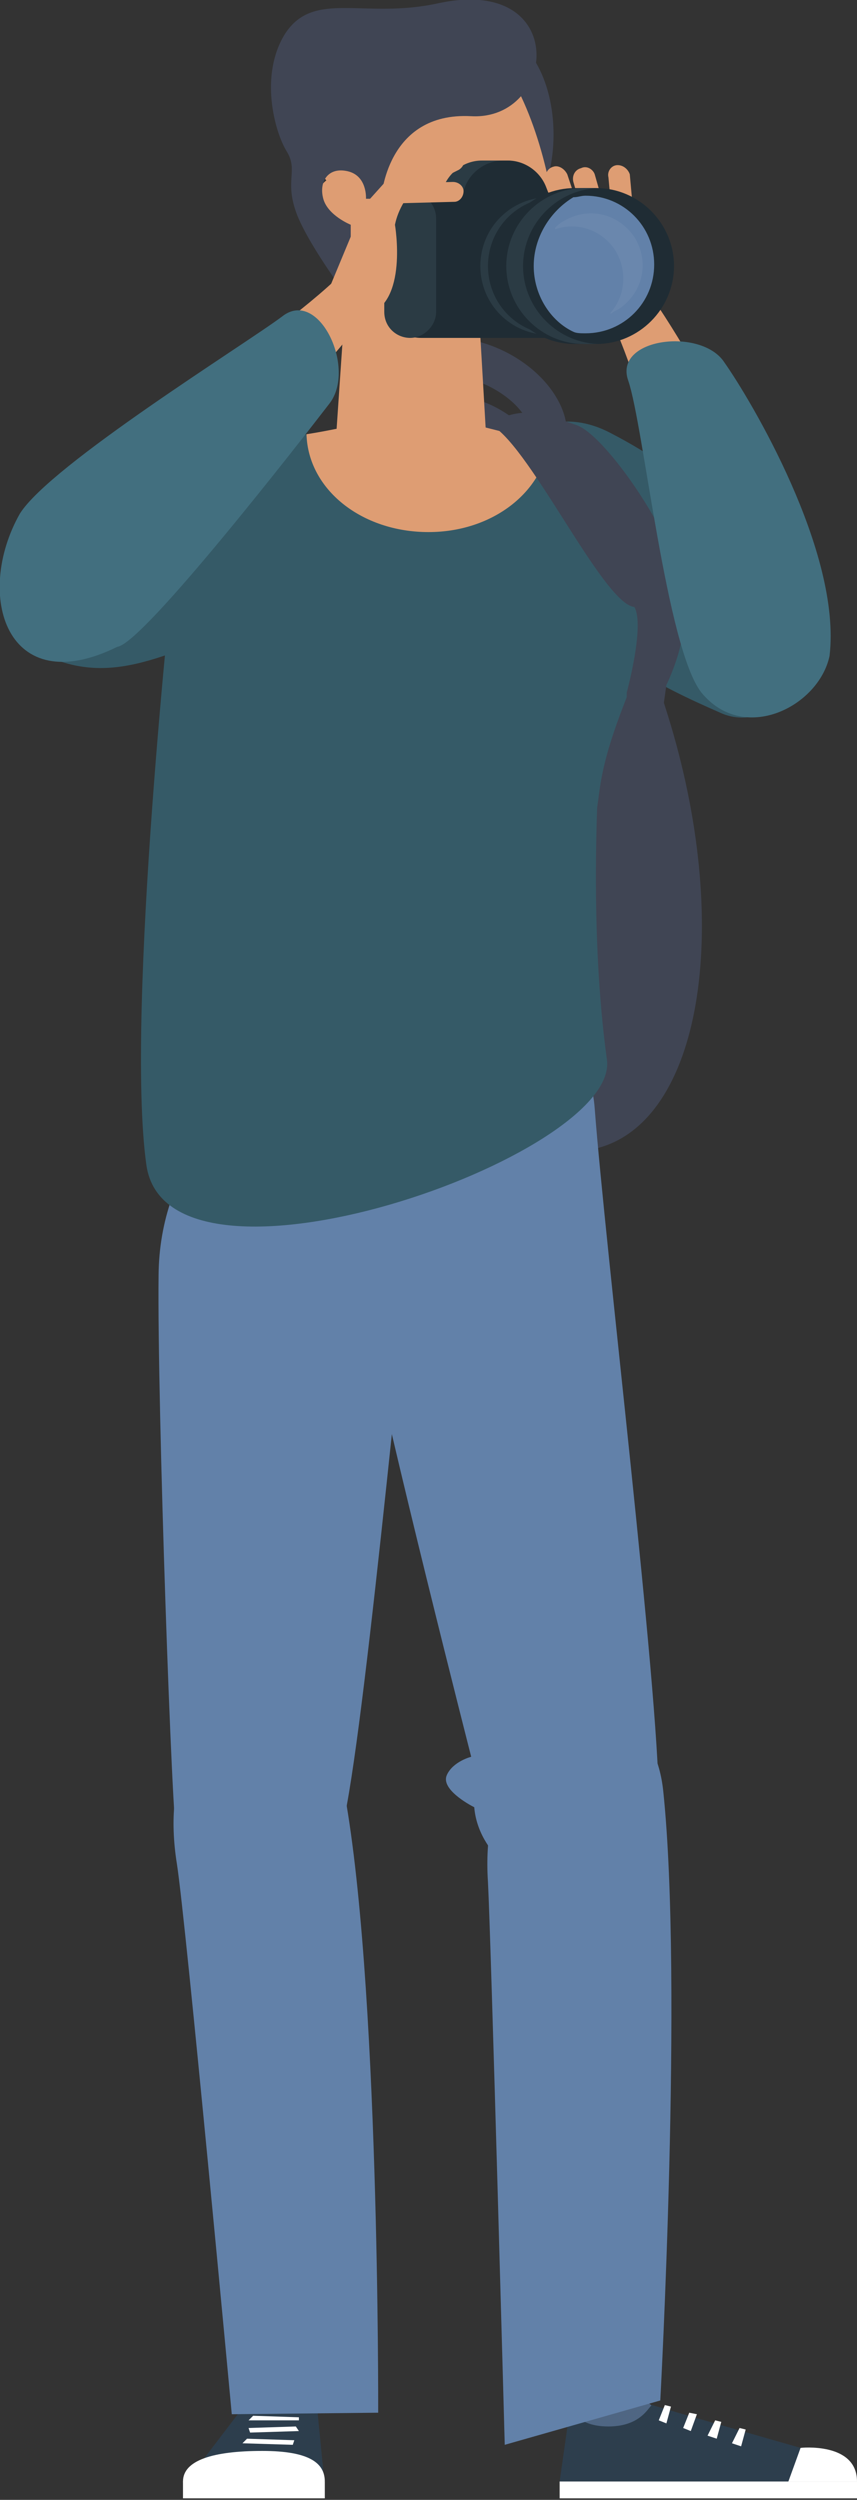 <svg width="153" height="446" viewBox="0 0 153 446" fill="none" xmlns="http://www.w3.org/2000/svg">
<rect x="0" y="0" width="153" height="446" fill="#333333" stroke="none"/>
<g clip-path="url(#clip0)">
<path d="M53.904 148.394C65.611 184.947 89.568 210.316 107.536 204.587C125.504 198.859 130.676 164.488 119.242 127.663C107.808 90.837 93.924 66.014 75.956 71.469C57.988 77.198 42.47 111.569 53.904 148.394Z" fill="#404554"/>
<path d="M139.116 103.657C127.137 91.382 124.687 85.381 108.897 77.198C93.107 69.014 80.584 87.836 93.379 102.294C106.175 116.751 117.881 122.479 128.498 127.117C138.844 132.027 151.094 115.933 139.116 103.657Z" fill="#355A67"/>
<path d="M98.824 24.005C98.824 33.825 94.196 42.009 88.206 42.009C82.489 42.009 77.589 34.098 77.589 24.005C77.589 14.185 82.217 6.001 88.206 6.001C94.196 6.001 98.824 14.185 98.824 24.005Z" fill="#404554"/>
<path d="M113.525 411.083L112.981 426.632L123.87 434.815L101.002 435.634L102.908 426.905L101.274 405.9L113.525 411.083Z" fill="#4F6683"/>
<path d="M99.913 442.727L101.818 429.361C101.818 429.361 102.635 432.907 108.624 432.907C114.886 432.907 115.975 428.815 116.519 429.088C117.064 429.361 142.927 436.726 142.927 436.726L144.833 442.727L106.174 445.455L99.913 442.727Z" fill="#2D3E4D"/>
<path d="M153 442.726H99.913V445.727H153V442.726Z" fill="white"/>
<path d="M153 442.726C153 435.634 142.927 436.725 142.927 436.725L140.749 442.726H153Z" fill="white"/>
<path d="M133.126 433.451L132.31 436.452L130.676 435.907L132.037 433.179L133.126 433.451Z" fill="white"/>
<path d="M128.77 432.088L127.954 435.088L126.32 434.543L127.681 431.815L128.77 432.088Z" fill="white"/>
<path d="M124.415 430.724L123.326 433.725L121.965 433.179L123.054 430.451L124.415 430.724Z" fill="white"/>
<path d="M119.786 429.36L118.97 432.36L117.608 431.815L118.697 429.087L119.786 429.36Z" fill="white"/>
<path d="M54.993 411.629L54.721 433.725L45.737 434.816L42.742 406.719L54.993 411.629Z" fill="#4F6683"/>
<path d="M56.626 429.633H43.286L32.669 443.545H57.987L56.626 429.633Z" fill="#2D3E4D"/>
<path d="M57.987 442.726H32.669V445.727H57.987V442.726Z" fill="white"/>
<path d="M53.359 431.815H44.376L45.192 430.997L53.359 431.27V431.815Z" fill="white"/>
<path d="M52.27 436.18L43.286 435.907L44.103 435.089L52.543 435.362L52.27 436.18Z" fill="white"/>
<path d="M44.648 433.998L53.359 433.725L52.815 432.907L44.376 433.18L44.648 433.998Z" fill="white"/>
<path d="M57.987 442.726C57.987 439.453 55.265 437.271 46.825 437.271C38.114 437.271 32.669 438.907 32.669 442.726C32.669 446.545 46.009 444.363 46.009 444.363L57.987 442.726Z" fill="white"/>
<path d="M87.117 335.796C87.662 346.162 90.112 436.18 90.112 436.18L117.881 428.27C117.881 428.27 121.964 353.8 118.425 319.702C115.975 295.152 84.939 303.062 87.117 335.796Z" fill="#6281A9"/>
<path d="M31.58 332.522C33.214 342.888 41.381 430.724 41.381 430.724L67.516 430.451C67.516 430.451 67.788 352.162 61.255 318.61C56.354 294.332 26.408 300.061 31.58 332.522Z" fill="#6281A9"/>
<path d="M117.609 321.338C117.609 301.425 108.08 222.863 106.174 197.767C103.997 168.579 57.443 195.585 65.066 233.775C69.422 255.87 84.123 313.427 84.123 313.427C84.123 313.427 80.856 314.246 79.767 316.701C78.678 319.156 83.578 321.883 84.667 322.429C86.028 338.796 117.609 348.071 117.609 321.338Z" fill="#6281A9"/>
<path d="M61.527 324.066C65.61 304.426 72.689 225.864 75.956 200.768C80.039 171.58 28.585 188.493 28.313 227.501C28.041 250.142 30.763 327.339 31.58 328.158C29.674 344.525 56.082 350.253 61.527 324.066Z" fill="#6281A9"/>
<path d="M96.918 86.472C101.002 82.653 102.363 77.471 100.185 72.56C96.918 65.195 87.39 59.74 78.95 60.285C73.233 60.558 68.877 64.104 67.516 69.56L74.322 71.469C75.139 68.741 76.772 67.377 79.767 67.105C85.212 66.832 92.29 70.924 94.196 75.288C95.285 77.471 94.74 79.38 92.562 81.289L96.918 86.472Z" fill="#404554"/>
<path d="M92.29 170.762C100.729 171.581 104.813 158.214 106.991 141.302C109.169 124.389 121.692 109.932 118.425 92.474C115.158 75.016 92.018 70.106 88.206 89.2C84.667 108.295 82.761 150.577 85.484 161.761C88.206 172.945 92.29 170.762 92.29 170.762Z" fill="#355A67"/>
<path d="M38.658 82.653C45.464 78.288 57.987 76.652 68.06 76.106C70.511 76.106 72.689 75.834 74.594 75.834C83.034 75.834 102.363 79.107 109.441 82.653C116.792 86.199 110.53 89.473 110.53 97.929C110.53 97.929 102.907 149.485 108.352 189.038C110.802 206.224 29.947 234.593 26.135 207.86C22.324 180.855 31.035 100.93 31.035 100.93C31.035 93.019 32.124 86.745 38.658 82.653Z" fill="#355A67"/>
<path d="M54.721 77.471C61.799 76.379 69.422 74.197 74.867 74.197C80.039 74.197 89.84 77.198 98.007 79.107C96.646 88.109 87.662 94.929 76.5 94.929C64.521 94.929 54.993 87.291 54.721 77.471Z" fill="#DE9D73"/>
<path d="M102.907 75.834C108.625 77.743 123.326 99.839 121.42 106.658C123.87 112.387 118.97 122.207 118.97 122.207L111.891 172.399V123.571C111.891 123.571 115.158 111.568 113.253 108.295C107.536 107.749 93.924 78.016 87.117 75.561C93.379 72.56 95.829 73.379 102.907 75.834Z" fill="#404554"/>
<path d="M63.432 27.551L84.123 31.916L87.117 83.472H59.621L63.432 27.551Z" fill="#DE9D73"/>
<path d="M58.26 32.189C55.537 28.642 53.904 27.551 54.448 19.641C55.537 5.183 72.689 6.274 80.856 5.729C95.557 5.456 104.541 51.283 96.646 57.285C88.751 63.286 67.788 55.921 66.155 50.192C65.338 46.919 64.249 44.191 63.432 42.009C61.527 42.554 59.076 41.736 57.715 39.554C56.082 37.099 56.082 33.825 58.26 32.189Z" fill="#DE9D73"/>
<path d="M84.123 20.731C68.877 19.913 68.061 35.462 68.061 35.462H65.338C65.338 35.462 65.611 31.37 62.071 30.551C58.532 29.733 56.899 32.461 57.715 35.462C58.532 38.462 62.616 40.099 62.616 40.099V53.738C62.616 53.738 55.538 44.463 53.087 38.462C50.637 32.188 53.36 30.551 51.182 27.005C49.004 23.459 46.281 13.366 50.909 6.001C56.082 -1.91 65.066 3.546 78.406 0.545C101.819 -4.365 99.368 21.55 84.123 20.731Z" fill="#404554"/>
<path d="M109.169 57.012C117.609 75.834 124.143 109.659 131.765 118.661C139.388 127.935 146.194 121.934 147.283 116.206C148.372 110.477 129.043 72.015 117.609 54.83C111.075 44.737 109.169 57.012 109.169 57.012Z" fill="#DE9D73"/>
<path d="M112.164 67.923C114.886 75.834 118.97 115.66 125.231 123.571C132.854 132.845 146.194 126.026 148.1 117.024C150.278 98.475 133.943 71.196 129.315 64.65C125.231 58.376 109.441 60.285 112.164 67.923Z" fill="#426F7F"/>
<path d="M4.628 115.114C19.057 123.843 28.586 116.751 46.826 110.477C63.705 104.748 57.715 80.198 38.659 82.653C19.602 85.108 30.491 80.743 22.324 83.471C11.707 87.563 -6.261 108.567 4.628 115.114Z" fill="#355A67"/>
<path d="M103.724 30.006C102.635 30.279 102.091 31.37 102.363 32.461L105.63 43.645C105.902 44.736 106.991 45.282 108.08 45.009C109.169 44.736 109.713 43.645 109.441 42.554L106.174 31.097C105.902 30.279 104.813 29.46 103.724 30.006Z" fill="#DE9D73"/>
<path d="M98.824 29.733C97.735 30.006 97.19 31.097 97.462 32.188L101.546 44.463C101.818 45.554 102.907 46.1 103.996 45.827C105.085 45.554 105.63 44.463 105.357 43.372L101.274 31.097C100.729 30.006 99.64 29.46 98.824 29.733Z" fill="#DE9D73"/>
<path d="M95.829 32.188C94.74 32.461 94.196 33.279 94.196 34.37L95.829 43.099C96.102 44.191 96.918 44.736 98.007 44.736C99.096 44.736 99.641 43.645 99.641 42.554L98.007 33.552C97.735 32.461 96.646 31.915 95.829 32.188Z" fill="#DE9D73"/>
<path d="M110.258 29.46C109.169 29.46 108.352 30.552 108.625 31.643L109.441 40.645C109.441 41.736 110.53 42.554 111.619 42.281C112.708 42.281 113.525 41.19 113.253 40.099L112.436 31.097C112.164 30.279 111.347 29.46 110.258 29.46Z" fill="#DE9D73"/>
<path d="M60.982 57.83C59.076 55.648 59.893 52.101 62.343 50.737L62.888 50.465C64.521 49.646 66.155 49.646 67.788 50.737L72.416 52.92C74.05 53.738 75.683 53.738 77.589 53.193L79.767 52.647C82.217 52.101 85.484 53.465 85.484 55.375C85.484 56.193 84.939 57.011 84.123 57.011L65.338 59.194C63.705 59.467 62.071 58.921 60.982 57.83Z" fill="#DE9D73"/>
<path d="M59.893 49.919C44.648 64.103 14.701 80.743 8.439 90.836C2.178 100.929 9.801 105.566 15.79 104.748C21.507 103.93 51.726 73.651 64.521 57.284C72.144 48.009 59.893 49.919 59.893 49.919Z" fill="#DE9D73"/>
<path d="M50.365 56.466C43.831 61.376 8.984 82.926 3.539 91.655C-4.628 106.113 1.089 125.207 20.963 115.387C25.591 114.842 54.176 78.016 58.804 72.015C63.705 65.741 56.899 51.283 50.365 56.466Z" fill="#426F7F"/>
<path d="M76.772 39.553H96.101L93.651 33.279C92.562 30.552 93.379 28.642 90.384 28.642H86.028C83.034 28.642 80.311 30.552 79.222 33.279L76.772 39.553Z" fill="#2B3B44"/>
<path d="M80.584 39.553H99.913L97.463 33.279C96.374 30.552 93.651 28.642 90.657 28.642H89.84C86.845 28.642 84.123 30.552 83.034 33.279L80.584 39.553Z" fill="#1F2C34"/>
<path d="M75.139 60.285H108.352C111.891 60.285 114.886 57.284 114.886 53.738V40.917C114.886 37.371 111.891 34.371 108.352 34.371H75.139C71.6 34.371 68.605 37.371 68.605 40.917V53.738C68.605 57.284 71.6 60.285 75.139 60.285Z" fill="#1F2C34"/>
<path d="M73.233 60.285C70.783 60.285 68.605 58.376 68.605 55.648V39.008C68.605 36.553 70.511 34.371 73.233 34.371C75.683 34.371 77.861 36.28 77.861 39.008V55.648C77.861 58.103 75.683 60.285 73.233 60.285Z" fill="#2B3B44"/>
<path d="M95.557 35.189H102.363C109.169 35.189 114.614 40.645 114.614 47.464C114.614 54.284 109.169 59.739 102.363 59.739H95.557C88.751 59.739 83.306 54.284 83.306 47.464C83.034 40.645 88.751 35.189 95.557 35.189Z" fill="#1F2C34"/>
<path d="M98.007 35.189H99.368C92.562 35.189 87.118 40.645 87.118 47.464C87.118 54.284 92.562 59.739 99.368 59.739H98.007C91.201 59.739 85.756 54.284 85.756 47.464C85.756 40.645 91.201 35.189 98.007 35.189Z" fill="#2B3B44"/>
<path d="M102.635 33.552H106.447C114.069 33.552 120.331 39.826 120.331 47.464C120.331 55.102 114.069 61.376 106.447 61.376H102.635C95.013 61.376 88.751 55.102 88.751 47.464C88.751 39.826 95.013 33.552 102.635 33.552Z" fill="#1F2C34"/>
<path d="M104.269 33.552H107.263C99.641 33.552 93.379 39.826 93.379 47.464C93.379 55.102 99.641 61.376 107.263 61.376H104.269C96.646 61.376 90.384 55.102 90.384 47.464C90.384 39.826 96.646 33.552 104.269 33.552Z" fill="#2B3B44"/>
<path d="M102.363 35.189C103.18 35.189 103.724 34.916 104.541 34.916C111.347 34.916 116.792 40.372 116.792 47.191C116.792 54.011 111.347 59.467 104.541 59.467C103.724 59.467 102.907 59.467 102.363 59.194C98.279 57.284 95.285 52.647 95.285 47.464C95.285 42.281 98.279 37.644 102.363 35.189Z" fill="#6281A9"/>
<g opacity="0.37">
<g opacity="0.37">
<path opacity="0.37" d="M109.713 44.463C107.263 40.917 102.907 39.553 99.096 40.917V40.644C99.368 40.371 99.913 39.826 100.457 39.553C104.813 36.825 110.258 37.916 113.253 42.281C115.975 46.645 114.886 52.101 110.53 55.102C109.986 55.374 109.441 55.647 109.169 55.92H108.897C111.619 52.919 112.164 48.282 109.713 44.463Z" fill="white"/>
</g>
</g>
<path d="M68.877 34.643C68.877 35.462 69.694 36.28 70.783 36.28L81.128 36.007C81.945 36.007 82.761 35.189 82.761 34.098C82.761 33.279 81.945 32.461 80.856 32.461L70.511 32.734C69.422 32.734 68.877 33.552 68.877 34.643Z" fill="#DE9D73"/>
<path d="M70.511 34.098C71.055 34.916 71.872 35.189 72.689 34.916L81.945 30.279C82.762 29.733 83.034 28.915 82.762 28.096C82.217 27.278 81.4 27.005 80.584 27.278L71.328 31.915C70.511 32.188 70.239 33.279 70.511 34.098Z" fill="#DE9D73"/>
<path d="M59.077 50.738L64.522 37.644C64.794 37.098 65.066 36.826 65.338 36.28L77.861 22.368C78.134 22.095 78.678 22.095 78.95 22.368C79.767 23.459 80.039 25.096 79.223 26.187L72.144 36.007C71.328 37.371 70.783 38.735 70.511 40.099C70.511 40.099 72.961 54.284 65.338 56.193C60.71 57.284 59.077 54.829 58.804 52.92C58.804 52.374 58.804 51.556 59.077 50.738Z" fill="#DE9D73"/>
</g>
<defs>
<clipPath id="clip0">
<rect width="153" height="446" fill="white"/>
</clipPath>
</defs>
</svg>
